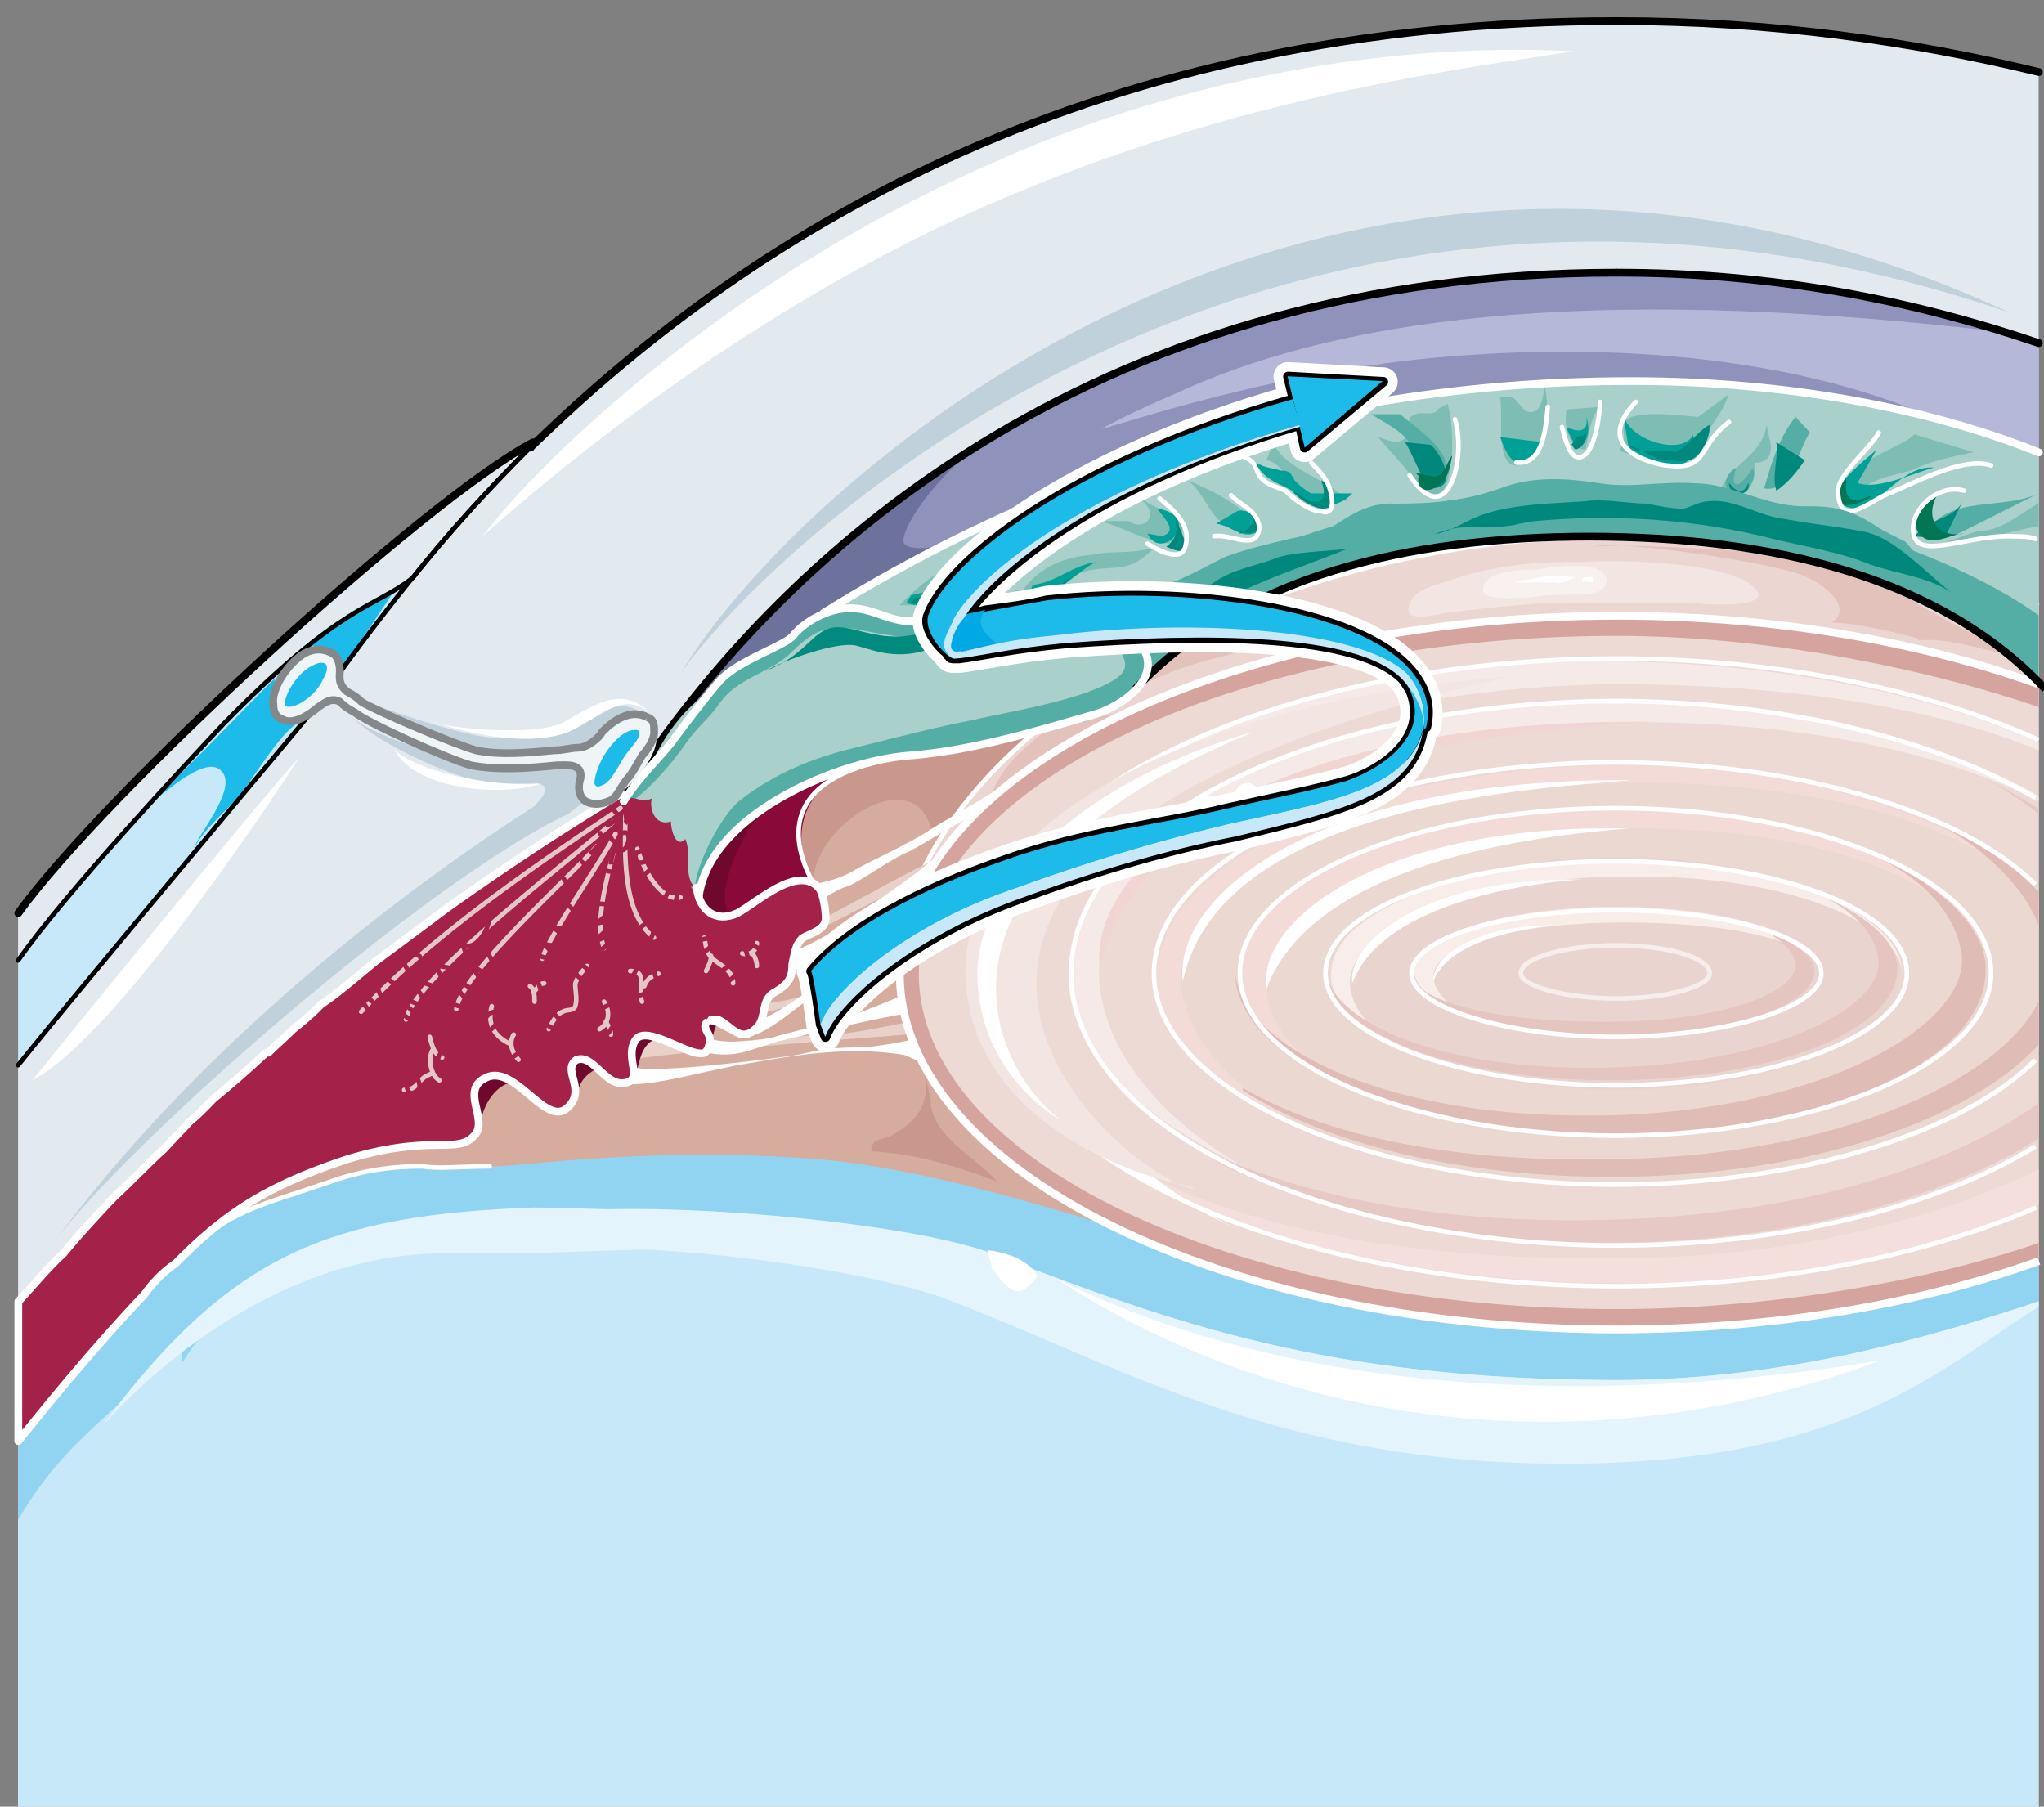 <svg xmlns="http://www.w3.org/2000/svg" version="1.0" viewBox="0 0 357.241 315.742"><rect x="0" y="0" width="357.241" height="315.742" fill="#808080" stroke="none"/><defs><clipPath clipPathUnits="userSpaceOnUse" id="a"><path d="M1.839 2.319h356.824v315.968H1.839z"/></clipPath></defs><path d="M3.158 167.978c8.355-12.033 29.542-34.699 35.778-41.375 20.828-21.307 26.664-20.427 33.3-25.744l.4-.48c-7.036 8.035-12.872 16.03-17.87 23.586-1.678 2.199-39.535 47.091-51.608 62.202z" fill="#c7e8f8" fill-rule="evenodd"/><path d="M3.158 167.858c8.355-11.952 29.582-34.619 35.818-41.295 20.828-21.307 26.664-20.427 33.34-25.744 5.797-7.556 12.912-15.071 20.388-22.626 0 0 .4-.44.4-.92-18.71 9.794-74.955 61.283-89.946 82.15z" fill="#e3eaef" fill-rule="evenodd"/><path d="M282.629 3.638c-131.2 0-197 74.635-230.3 123.925-1.28 2.198-40.816 46.172-49.17 58.604v131.44h353.145V12.553c-22.067-5.356-46.612-8.914-73.675-8.914z" fill="#e3eaef" fill-rule="evenodd"/><path d="M61.763 121.247c3.358 3.158 16.31 9.434 22.146 9.874 5.837.44 15.87-.44 17.95-.88 2.118-.44 6.275-7.196 10.433-5.397-3.318-3.118-7.915-.44-11.273 1.8-3.758 2.238-10.834 2.238-15.031 2.238-4.158 0-22.546-5.837-24.225-7.635z" fill="#c0d1dc" fill-rule="evenodd"/><path d="M282.629 47.611c-2.919 0-5.837.48-9.155.48h-1.279c-2.478 0-4.997.44-7.475.44h-.84c-19.988 1.759-38.297 5.756-54.967 11.513-47.051 16.43-79.551 47.49-99.54 78.552l-9.993 15.11s-1.24.88-2.918 2.2l259.842.44V60.043c-22.067-7.516-46.212-12.433-73.675-12.433z" fill="#b6b8da" fill-rule="evenodd"/><path clip-path="url(#a)" d="M190.964 75.114c-2.078 1.76 22.067-7.955 53.728-11.952 29.942-3.558 67-2.199 94.902 10.593 44.533 20.788-151.548 17.71-151.548 17.71l-10.833-5.757z" fill="#8f92bb" fill-rule="evenodd"/><path d="M244.652 74.715c45.852-3.558 71.237-.88 109.973 12.872-14.99-4.437-31.221 2.678-46.652 2.239-42.894-1.8-77.912 2.198-117.888 19.987-30.422 14.192-55.846 32.86-88.347 40.376l7.516-11.513c19.988-31.101 52.928-62.162 99.58-78.632 1.239-.44 2.478-.88 3.757-1.32.4 0 .4-.44.8-.44 15.43-4.876 31.7-7.994 49.61-9.753h1.239c1.679 0 2.918 0 4.157-.44h6.676c2.479 0 4.997-.48 7.516-.48 24.985 0 47.49 3.998 67.479 10.674-.44 0-.84-.44-1.68-.44-72.915-8.435-115.809-1.759-143.312 11.113-14.591 6.196-22.507 11.513-21.227 14.192.8 2.678 22.466-5.757 60.803-8.435z" fill="#8f92bb" fill-rule="evenodd"/><path d="M158.104 95.102c-1.24-1.319 3.358-9.314 11.273-15.99-26.264 16.87-46.252 38.177-60.003 59.484l-4.597 7.116c.44 1.319.44 2.638.839 3.518 4.197-1.32 7.915-2.2 11.673-3.958 12.512-7.555 31.261-20.428 31.261-20.428l39.536-33.3s-12.073.44-22.466 3.558c-1.24.44-6.277 1.32-7.516 0z" fill="#6d729d" fill-rule="evenodd"/><path d="M282.549 47.651c-88.267 0-144.073 45.692-173.255 90.905" fill="none" stroke="#000" stroke-width="1.359" stroke-linecap="round" stroke-linejoin="round"/><path d="M3.158 317.608h353.146v-90.146c-20.787 7.516-46.212 24.865-73.675 25.305h.4-.84.44c-69.158-.44-125.364-23.106-125.364-57.765 0-24.865 29.582-46.172 72.036-56.406l-1.24-2.239c-6.235 3.558-17.509 5.797-27.503 5.797-9.554 0-17.07 2.199-22.906 2.199-5.396 0-20.387 0-29.542.919-14.99 1.32-27.063 7.995-26.264 15.55 1.68 11.554 14.991 11.074 9.195 19.988-5.437 8.875-10.834-5.356-17.51 0-2.478 2.2-2.918 7.116-12.912 10.634-9.994 3.998-7.915-.88-12.912-2.638-4.997-1.36-2.918 4.877-7.476 11.113-4.157 6.636-7.915 1.759-22.506 6.636-12.912 4.437-17.47 4.917-26.224 13.352l-.84.88c-9.594 10.673-19.148 22.226-27.503 35.098v61.723z" fill="#c7e8f8" fill-rule="evenodd"/><path d="m64.001 196.281 4.997 2.678c.44-1.759.44-3.118-4.997-2.678zm286.906 31.54c1.68 0 3.758 0 5.397-.439v-99.9c-37.857-3.557-76.194-.879-114.09 1.8-33.7 1.759-67.04-8.915-99.1 2.638-1.64.44-4.558 7.116-5.837 7.555-29.982 11.993-45.772 35.499-67.84 59.924l-.439-.44c0 .88-36.658 15.111-35.378 16.43.84.88 39.136-11.553 40.375-11.553 11.233.88 56.646-2.198 68.279-.879 17.909 1.759 21.667 12.872 38.337 18.189 14.99 4.437 32.06.88 47.45.88 41.216.48 81.192 8.434 122.846 5.796z" fill="#d5ac9e" fill-rule="evenodd"/><path d="M142.234 154.506c-.84-9.754 18.309-22.626 20.787-8.435 4.597-3.078 17.07-13.311 16.67-19.548-.84-15.99-33.74-3.997-38.297 3.558l-7.515 16.43z" fill="#ca978d" fill-rule="evenodd"/><path d="M267.638 232.34c-41.655-3.998-87.907-26.665-124.964-29.783-29.143-2.238-51.61 1.32-57.046 1.32-4.997 0-9.154.48-11.673 0-2.478 0-8.715 0-16.23 2.678-12.912 4.437-17.47 4.877-26.224 13.352l-.84.88c-.84.879-1.679 1.758-2.078 2.638h-.4c.4-.44.4-.88.4-1.32-2.08 2.239-3.318 3.998-3.318 3.998-7.916 8.435-14.991 16.91-22.107 25.784v13.752c8.755-15.07 18.349-19.108 28.343-31.101 0 0 .4 3.997.4 3.558 2.918-4.877 4.157-4.877 7.915-8.875 5.437-5.317 7.915-5.796 16.67-8.875l4.997-1.798c4.997-1.32 17.909-2.2 22.066-4.438 17.51-2.238 78.713-.44 92.025 5.797 29.182 11.073 56.245 21.307 107.055 21.307 27.463 0 52.448-6.676 73.675-13.752v-9.354c-7.475 2.678-45.772 18.229-88.666 14.231z" fill="#91d4f2" fill-rule="evenodd"/><path d="M121.366 182.53c-.4 0-2.878-.44-5.396-1.32-1.64-.48-3.318-.48-4.558 0l-1.279 3.558s0 .44.44.44c3.758-.88 20.787-2.239 31.62-3.118 11.234-.88 17.03-1.36 17.03-1.36v-2.238s-10.393 2.238-13.311 2.238c-2.879 0-22.867 1.8-24.546 1.8zm38.417-15.431c-.84.44-10.034 4.397-16.31 6.196-4.597 1.32-8.795 2.199-12.113 2.199-1.279.44-2.118.88-2.118 1.319 0 .44.84.88 1.679.88 3.358-.88 10.034-2.64 12.112-3.079 2.959-1.319 15.47-3.997 15.47-3.997s2.08-4.438 1.28-3.518z" fill="#e8d1c8" fill-rule="evenodd"/><path clip-path="url(#a)" d="M213.35 123.485c28.783-24.425 112.892-37.737 134.56 2.679 25.823 48.33-114.132 30.581-134.56 14.63z" fill="#bb887e" fill-rule="evenodd"/><path d="M333.278 113.331c8.395 1.8 15.91 4.038 23.026 6.237v-2.639c-7.955-.92-15.47-3.158-20.068-5.836l-2.958 2.238z" fill="#c7e8f8" fill-rule="evenodd"/><path d="M356.304 105.776c-20.787-7.556-46.212-12.033-73.715-12.033-69.118 0-125.364 40.456-125.364 75.075 1.679-33.74 57.085-61.283 125.364-61.283h-.4.84-.44c27.503 0 52.928 4.437 73.715 11.993v-13.752z" fill="#ecd6d2" fill-rule="evenodd"/><path d="M183.889 126.683c-4.158 3.558-9.155 7.116-10.834 12.872 7.516-9.314 21.667-10.673 30.781-16.47zm94.142-31.101c6.676-.88 41.216 1.32 49.13 3.518 8.356 2.199 8.755 9.274 8.755 9.274l.4 3.518s-10.793-3.078-16.23-3.078c4.157-2.638-1.639-7.076-5.397-8.395-5.836-2.199-32.06-6.196-36.658-4.837z" fill="#e2c2bb" fill-rule="evenodd"/><path clip-path="url(#a)" d="M356.304 105.776c-20.787-7.556-46.212-12.033-73.715-12.033-69.118 0-125.364 40.456-125.364 75.075 1.679-33.74 57.085-61.283 125.364-61.283h-.4.84-.44c27.503 0 52.928 4.437 73.715 11.993" fill="none" stroke="#fff" stroke-width=".8" stroke-miterlimit="8"/><path d="M282.189 232.3h.84-.841zm.4 0c27.503 0 52.928-4.438 73.715-11.954V119.568c-20.787-7.516-46.212-11.993-73.715-11.993-69.118 0-125.364 27.983-125.364 62.602 0 34.18 56.246 62.122 125.364 62.122zm-.4-124.725h.84-.84z" fill="#eddad4" fill-rule="evenodd"/><path d="M282.988 207.514h-.4.4zm-.4-74.275h.4-.4zm.4 0c-43.733 0-78.752 16.47-78.752 36.938 0 20.467 35.019 36.898 78.752 37.337 33.34 0 62.083-10.194 73.316-23.985v-26.264c-11.233-14.232-39.976-24.026-73.316-24.026z" fill="#ebd9d1" fill-rule="evenodd"/><path d="M332.159 170.097c0 11.553-22.067 20.388-49.61 20.388h.44c-27.544 0-49.65-8.835-49.65-20.388 0-11.073 22.106-20.388 49.65-20.388h-.44c27.543 0 49.61 9.315 49.61 20.388z" fill="#ead4d0" fill-rule="evenodd"/><path d="M265.799 170.097c0 2.199 7.555 4.397 16.75 4.397 9.194 0 16.27-2.198 16.27-4.397 0-2.638-7.076-4.877-16.27-4.877-9.195 0-16.75 2.239-16.75 4.877" fill="none" stroke="#f7eeec" stroke-width=".8" stroke-miterlimit="8"/><path d="M216.709 170.097c0-15.99 29.622-28.863 65.88-28.863h-.44c36.258 0 65.84 12.873 65.84 28.863-.8-12.433-23.746-25.744-63.322-25.305-39.176.44-65.04 15.55-63.361 27.983 1.24 12.393 16.27 17.71 16.27 17.71-9.594-3.958-20.867-11.513-20.867-20.388z" fill="#f3dcd8" fill-rule="evenodd"/><path d="M232.659 170.097c0-10.674 22.466-19.588 49.93-19.588h-.44c27.903 0 50.33 8.914 50.33 19.588-.4-7.995-18.27-17.35-48.251-16.91-29.942 0-49.49 10.674-48.251 19.149.84 8.434 12.472 11.992 12.472 11.992-7.475-2.638-16.23-7.995-15.79-14.231z" fill="#f9edea" fill-rule="evenodd"/><path d="M247.17 169.697c0-6.276 15.87-11.193 35.419-11.193h-.4c19.988 0 35.818 4.917 35.818 11.193-.4-4.477-12.912-8.475-34.139-8.475-21.267 0-34.18 4.917-33.34 9.834.84 4.917 7.915 7.116 7.915 7.116-5.436-1.759-11.273-4.917-11.273-8.475z" fill="#f9edea" fill-rule="evenodd"/><path d="M355.505 155.506c0 .44.4.44.8.88-.4-.44-.8-.44-.8-.88zm-73.316-21.787h.84-.84zm-79.952 37.337c0 11.993 14.592 20.868 25.825 25.745 0 0-19.548-8.435-21.627-24.425-1.68-16.43 29.982-35.1 78.272-35.539 33.74-.44 58.725 7.555 70.798 18.669-12.913-12.872-40.816-21.787-72.876-21.787-44.573.48-80.392 16.91-80.392 37.337z" fill="#f3dcd8" fill-rule="evenodd"/><path d="M282.988 122.206h.84-.84zm.44 0c-53.367.48-96.701 21.787-96.701 48.41 0 15.511 17.51 27.064 31.26 33.7-1.238-.88-23.745-12.392-25.823-32.38-2.08-20.868 35.818-44.813 93.743-45.732 29.582 0 53.767 5.356 70.397 13.791v-.92c-17.91-10.193-43.733-16.39-72.876-16.87z" fill="#f6eae8" fill-rule="evenodd"/><path d="M279.27 115.57c-59.123 0-107.014 23.985-107.014 53.288 0 17.27 17.909 32.38 33.34 39.456 0 0-24.985-15.071-27.504-38.137-2.079-22.626 39.976-49.69 103.697-50.61 30.822 0 56.206 3.998 74.515 11.554v-1.32c-19.548-8.874-47.051-14.231-77.033-14.231zm-.399 0h.84-.84z" fill="#f6eae8" fill-rule="evenodd"/><path d="M347.03 169.657c0 15.99-29.143 28.823-65.8 28.823h.4c-36.219 0-65.8-12.833-65.8-28.823.839 12.433 24.185 25.745 63.32 25.305 39.577-.44 64.961-15.99 63.722-27.983-1.679-12.393-16.23-17.75-16.23-17.75 9.154 3.558 20.787 11.554 20.388 20.428z" fill="#e0bcb6" fill-rule="evenodd"/><path d="M331.599 169.297c0 11.114-22.466 19.509-50.37 19.509h.4c-27.463 0-49.97-8.395-49.97-19.509.44 8.435 17.91 17.75 48.331 17.31 29.982-.44 49.53-10.634 48.291-19.069-1.24-8.434-12.472-11.992-12.472-11.992 7.075 2.678 15.79 7.555 15.79 13.751z" fill="#e4c5c0" fill-rule="evenodd"/><path d="M317.128 169.697c0 6.196-15.79 11.513-35.779 11.513h.4c-19.548 0-35.378-5.317-35.378-11.513.44 4.877 12.912 8.875 34.139 8.875 21.227 0 33.74-5.317 33.3-10.194-.84-4.437-7.915-6.676-7.915-6.676 4.997 1.799 11.233 4.437 11.233 7.995z" fill="#e4c5c0" fill-rule="evenodd"/><path d="M279.67 202.597c-27.063.44-48.73-4.477-62.482-12.472v.44c14.592 9.354 37.937 15.11 64.561 15.11 33.74 0 62.482-9.754 74.555-23.106v-7.555c-6.636 13.792-35.818 27.583-76.633 27.583zm56.246-60.083s15.391 6.676 20.388 19.148v-5.796c-5.397-5.757-13.312-10.234-20.388-13.352z" fill="#e0bcb6" fill-rule="evenodd"/><path d="m212.99 202.118-.439.879c17.51 8.875 41.695 14.191 68.359 14.191 30.421 0 57.485-7.075 75.394-18.189v-6.196c-16.23 11.553-43.334 19.948-77.913 20.428-27.063.44-49.17-3.998-65.4-11.113zm133.32-66.56c.44.48 4.997 2.678 9.994 6.676v-.88c-3.318-2.238-7.076-3.997-9.994-5.796z" fill="#e6c9c5" fill-rule="evenodd"/><path d="M356.304 204.396c-18.309 8.835-43.733 15.51-74.115 15.51-42.095.44-74.595-7.555-91.664-20.867h-.44c18.748 15.55 54.167 25.265 94.582 25.265 27.504 0 52.489-5.317 71.637-13.712v-6.196z" fill="#f4dfdc" fill-rule="evenodd"/><path d="M283.028 232.3h-.839.84zm73.276-15.072c-20.787 7.116-48.29 11.553-73.715 11.553-67.44 0-122.006-26.184-122.006-58.604s54.567-59.044 122.006-59.044c25.424 0 52.928 5.356 73.715 12.432v-3.997c-20.787-7.516-46.212-11.993-73.715-11.993-69.118 0-125.364 27.983-125.364 62.602 0 34.18 56.246 62.122 125.364 62.122 27.503 0 52.928-4.437 73.715-11.953M282.19 107.575h.839-.84z" fill="#d6a49e" fill-rule="evenodd"/><path d="M275.033 98.22c-8.315 0-15.39.88-22.466 3.518-1.68.44-4.997 1.32-5.837 3.118-2.518 4.398 3.758 2.639 6.237 2.2 7.915-.88 14.59-1.76 21.667-1.76h20.387c2.918.44 17.47 1.32 10.394-3.558-5.797-3.518-22.466-3.997-29.142-3.518z" fill="#f3e5e1" fill-rule="evenodd"/><path d="M268.797 99.54c-2.079 0-9.634 0-9.634 3.518 0 2.198 7.116 1.319 8.395 1.319 2.478-.44 4.997-.44 7.076-.44 1.679 0 3.358 0 4.597-.44 1.679-.88 2.079-2.198.84-3.518-2.08-1.759-7.116-.88-9.195-.88z" fill="#f9f1ef" fill-rule="evenodd"/><path d="M264.68 101.778h6.676c2.078.44 2.478-.48 4.117-.92-2.039 0-4.117-.479-6.196 0zm12.072-.919s0 .44-.4.44c.8.44 1.2.44 2 .44v-.88zm-55.406 71.956c-1.68-12.432 20.827-28.942 63.321-28.023-10.833.88-54.566 4.438-63.321 28.023z" fill="#fff" fill-rule="evenodd"/><path d="M206.715 171.536c-1.68-15.59 24.585-35.658 78.272-35.179-13.711 1.32-71.596 3.558-78.272 35.179z" fill="#fff" fill-rule="evenodd"/><path d="M192.204 169.217c-2.12-19.068 30.381-43.973 96.62-43.053-17.468 1.319-88.306 4.437-96.62 43.053z" fill="#f0d5d2" fill-rule="evenodd"/><path d="M236.337 171.856c-.84-7.516 13.352-18.629 40.016-18.15-7.076.44-34.58 3.519-40.016 18.15zm14.151-.32c-.44-3.998 7.076-9.834 20.828-9.834-3.718.48-17.91 2.239-20.828 9.834zM197.6 135.078c-17.51 8.875-56.685 43.934 17.91 79.392-26.225-13.712-61.243-46.572-17.91-79.392z" fill="#fff" fill-rule="evenodd"/><path clip-path="url(#a)" d="M356.304 129.322c-19.548-8.875-45.772-14.232-74.115-14.232h.84c-61.203 0-110.773 24.425-110.773 55.087 0 30.182 49.57 54.607 110.772 54.607h-.839c28.343 0 54.127-5.317 73.715-13.752" fill="none" stroke="#fff" stroke-width=".8" stroke-miterlimit="8"/><path clip-path="url(#a)" d="M355.744 139.435c-17.469-10.233-44.093-16.91-73.635-16.91h.84c-52.848 0-95.742 20.908-95.742 47.572 0 26.264 42.894 47.571 95.742 47.571h-.84c29.542 0 56.166-6.636 73.635-17.31" fill="none" stroke="#fff" stroke-width=".8" stroke-miterlimit="8"/><path clip-path="url(#a)" d="M355.744 154.586c-12.472-12.432-40.775-21.347-73.675-21.347h.84c-44.973 0-81.231 16.47-81.231 36.898 0 20.028 36.258 36.898 81.23 36.898h-.839c32.9 0 61.203-9.315 73.675-21.747" fill="none" stroke="#fff" stroke-width=".8" stroke-miterlimit="8"/><path d="M216.709 170.097c0 15.55 29.622 28.383 65.88 28.383h-.44c36.258 0 65.84-12.833 65.84-28.383 0-15.99-29.582-28.863-65.84-28.863h.44c-36.258 0-65.88 12.873-65.88 28.863" fill="none" stroke="#fff" stroke-width=".8" stroke-miterlimit="8"/><path d="M231.66 170.097c0 10.713 22.906 19.588 50.809 19.588h-.4c28.303 0 51.209-8.875 51.209-19.588 0-11.113-22.906-19.588-51.209-19.588h.4c-27.903 0-50.81 8.475-50.81 19.588" fill="none" stroke="#fff" stroke-width=".8" stroke-miterlimit="8"/><path d="M246.69 170.137c0 5.796 16.27 11.073 35.819 11.073h-.4c19.988 0 36.218-5.277 36.218-11.073 0-6.196-16.23-11.073-36.218-11.073h.4c-19.548 0-35.819 4.877-35.819 11.073" fill="none" stroke="#fff" stroke-width=".8" stroke-miterlimit="8"/><path d="M207.194 143.473c0-2.399 1.88-4.397 4.158-4.397 2.319 0 4.157 1.999 4.157 4.397 0 2.439-1.838 4.397-4.157 4.397-2.279 0-4.158-1.958-4.158-4.397zm8.636-4.437c0-1.2.959-2.199 2.118-2.199 1.2 0 2.119 1 2.119 2.199 0 1.239-.92 2.198-2.12 2.198-1.158 0-2.118-.959-2.118-2.198zm-13.273 9.594c0-1.32 1.04-2.439 2.319-2.439 1.319 0 2.318 1.12 2.318 2.439 0 1.36-.999 2.438-2.318 2.438-1.28 0-2.319-1.079-2.319-2.438z" fill="#fff" fill-rule="evenodd"/><path clip-path="url(#a)" d="M282.229 232.34h.84-.841zm74.115-112.732c-20.787-7.516-46.212-11.993-73.715-11.993-69.118 0-125.364 27.983-125.364 62.602 0 34.18 56.246 62.122 125.364 62.122 27.503 0 52.928-4.437 73.715-11.953m-74.115-112.771h.84-.84z" fill="none" stroke="#fff" stroke-width="1.359" stroke-miterlimit="8"/><path d="M264.2 118.208c-55.367 3.998-97.86 26.224-95.382 53.768 2.078 27.063 35.818 34.619 35.818 34.619 7.076 1.319 3.758 2.198-1.639-1.32-18.349-10.673-59.604-59.523 61.203-87.067z" fill="#f3e5e2" fill-rule="evenodd"/><path d="M219.187 127.882c-25.824 7.116-49.97 24.905-48.29 44.454 1.239 16.43 14.59 23.505 14.59 23.505-12.512-9.314-27.942-42.614 33.7-67.959z" fill="#fff" fill-rule="evenodd"/><path d="M189.285 126.124c2.479-.88 4.558-3.079 8.315-4.438l.84-1.319c18.309-19.548 47.051-26.664 79.552-26.664h-.4.4c31.66 0 60.003 6.676 78.312 25.345V79.032c-18.709-7.555-43.733-12.472-71.237-12.472-79.951 0-134.958 34.699-161.182 54.247-8.355 6.236-9.594 12.912-12.952 17.789v2.678c.44 7.076 2.518 6.197 7.915 3.998 5.437-2.239 6.276-8.475 12.952-9.794 6.636-1.32 4.557 1.759 9.994.44 5.397-1.32 5.397-6.676 11.633-7.556 6.276-.88 9.194 4.877 14.591 3.118 4.997-1.799 6.236-5.356 11.273-7.115 5.397-1.76 5.397 3.118 9.994 1.759z" fill="#a9d0ca" fill-rule="evenodd"/><path d="M143.913 107.135C173.935 88.426 221.826 66.6 285.147 66.6c27.464 0 52.488 4.917 71.197 12.472" fill="none" stroke="#fff" stroke-width="1.359" stroke-linecap="round" stroke-linejoin="round" stroke-miterlimit="10"/><path d="M253.007 70.557c.8 3.158.8 5.357.8 8.475-.4 2.239-.4 5.797-2.08 7.156-2.078 2.198-3.757-.44-4.597-2.239-1.679-2.678-4.157-4.917-6.276-7.595 2.518.92 4.597 1.799 5.437-1.32 0-1.319-.4-2.238 1.279-2.678.84-.44 3.318.44 3.758-.88zm9.114-1.199c.84 2.638-1.28 13.192 3.718 11.873 1.679-.44 3.358-3.518 4.197-4.837.8-2.639.4-6.157 0-8.795-.44 1.32-.44 3.958-2.078 4.397-2.12.44-2.519-2.638-4.198-2.638z" fill="#7ebdb3" fill-rule="evenodd"/><path d="M178.412 33.38C146.79 46.252 113.89 67.56 84.309 93.743c10.434-13.751 43.334-45.292 89.106-65.24 29.582-13.352 66.2-21.347 101.578-19.548-16.63 2.678-54.926 7.115-96.581 24.425z" fill="#fff" fill-rule="evenodd"/><path d="M356.344 59.964c-22.067-7.476-46.252-12.313-73.795-12.313 0 0 0 0 0 0" fill="none" stroke="#000" stroke-width="1.359" stroke-linecap="round" stroke-linejoin="round" stroke-miterlimit="10"/><path d="M206.395 83.59c3.318.479 4.557 6.196 7.475 7.955 2.08 1.319 4.158-.88 6.197.44-3.278-3.958-9.515-7.036-13.672-8.396zm14.951-3.199c3.758.88 4.197 5.797 7.076 7.556 2.918 1.319 4.197-.44 7.075-.44-2.878-3.558-11.633-5.757-12.872-10.234zm87.427-6.156c-.84 5.317-5.837 6.636-7.955 11.033 3.797 2.639 6.276 0 5.876-4.397 2.519 0 3.318-1.759 2.519-4.397zm-6.596-5.357c-1.24 3.118-1.24 2.679-2.878 5.357-1.28 1.759-2.519 3.118-4.198 4.877-2.079 1.759-9.994.88-12.073-.44 2.08-2.678-.839-4.437 2.08-5.796 2.917-.88 7.515-.44 11.672 0zm-28.423 2.679c-.44 3.078.44 6.995 3.358 6.995.44-2.158.84-5.676 2.519-7.435zm60.843 4.357c-1.639 2.239-18.269 7.116-10.793 11.993 2.079-4.438 6.236-4.438 10.393-5.757 3.718-1.759 6.636-2.238 10.754-3.118zm21.707 11.993v4.077c-5.836.88-10.873 3.118-17.19 3.118l6.317-2.238c4.197 0 7.115-2.679 10.873-4.957z" fill="#7ebdb3" fill-rule="evenodd"/><path d="M328.001 78.552c-1.279 1.36-12.552 9.435-3.758 10.314 4.158 0 7.916-7.595 13.752-7.156-3.318.88-9.994 4.038-13.352 2.679zm-43.374-.319c3.358 2.198 12.513 6.636 11.274-2.24-1.68 3.559-10.434 1.36-12.113-3.117zm-14.99-.96c-2.879 4.837-5.357 5.277-7.436-.88zm-33.26 8.955c-2.519 2.638-6.756 3.038-8.875 0zm-23.826 5.277c2.958.44 4.597 3.038 7.516 1.319 0-2.639-2.08-3.958-3.758-3.518z" fill="#00a096" fill-rule="evenodd"/><path d="M313.81 72.876c-2.918 3.598-4.198 8.035-5.477 12.472 4.637.88 5.917-6.676 7.995-9.794zm42.494 13.352c-6.636 3.118-15.39 0-19.988 7.115 2.119.88 4.198.88 6.676-.44zM244.692 72.396c2.078 1.799 7.515 5.357 7.915 8.475.4 2.239-.4 6.236-3.758 3.598-1.24-1.36-.84-5.797-2.518-7.156-1.64-2.239-4.558-3.558-6.676-4.917z" fill="#54aea5" fill-rule="evenodd"/><path d="M250.048 77.753c1.68 1.32 4.957 7.515.44 7.515-1.679 0-3.718-6.636-4.997-7.995zm60.404-.48c.44 2.679-.84 5.837 0 8.475 2.079-1.32 3.758-3.558 4.997-5.317zm32.82 9.834c-1.639 4.038-6.156 3.118-8.635 6.676 1.68 0 3.718.44 5.357 0z" fill="#00887d" fill-rule="evenodd"/><path d="M217.508 79.912c2.519.919 1.68 2.718 3.358 4.037.84.88 2.958 1.36 3.798 1.799 1.24 1.32 4.597 3.998 6.676 3.558m22.946-16.03c2.079 6.676-1.24 19.987-7.915 9.794m39.536-12.833c-5.877 6.157-1.68 9.675 4.597 10.994 8.355 1.319 5.836-3.078 11.673-7.476m-31.661-2.638c-.4 3.997-.84 10.154-5.517 9.714" fill="none" stroke="#fff" stroke-width=".8" stroke-linecap="round" stroke-linejoin="round" stroke-miterlimit="10"/><path d="M91.784 219.027h-14.59c-37.058.44-62.043 34.14-58.685 29.263 22.066-29.263 39.136-35.899 74.515-37.258 4.997 0 17.509.48 21.227.48 16.23 0 25.424 1.319 33.3 5.756z" fill="#e4f4fc" fill-rule="evenodd"/><path d="M123.445 178.572c-1.24.88.4 1.759.4 3.997.44-2.238.84-3.557 1.28-3.997-.84-.44-1.68-.44-1.68 0zm7.076-5.757c-1.68 0-3.318-.48-3.318.44-.44 1.32 2.079 1.32 3.718 2.638-.4-.88-.8-2.198-.4-3.078zm-19.588 8.875c-1.64 2.638 0 5.317-.4 6.636.84-2.199.84-5.757 3.758-7.076-1.24-.44-2.918-.44-3.358.44zm-10.394 3.558c-2.079 1.319 0 3.518 0 5.756.4-2.238 1.68-3.558 3.318-4.437l.84.44c-1.24-1.32-2.479-2.679-4.158-1.76zm-15.83 3.078c-3.758 1.799-.4 5.796-1.24 8.874.4-4.877 3.318-7.955 5.837-8.434-1.68-.88-2.918-1.32-4.597-.44z" fill="#70082d" fill-rule="evenodd"/><path d="m121.406 160.343.4.92v.439c2.079 5.317 4.158 5.757 6.676 6.196l1.64.44c.839 0 1.278.44 1.278.44s0 .48-.44 1.359c-.4.44-.839.44-2.078.44-.84 0-3.318-.44-3.758 2.198 0 .48-.4.48-.4.92 0 1.759 2.08 2.638 3.318 3.078 1.28.92 1.68.92 1.68 1.359-.84 0-1.68-.44-2.08-.88-2.078-.919-4.157-2.238-5.836-.48-.84.92-.84 1.8-.84 2.24 0 1.319.44 2.198.44 2.678-.84-.48-1.679-.92-2.918-.92-3.358-1.758-7.076-3.517-9.154-.44-1.28 1.36-1.28 2.68-1.28 3.998 0 .88 0 1.8.44 2.239-.84 0-1.679-.44-2.078-1.36-1.68-1.318-3.758-3.517-6.676-1.758-2.919 1.319-2.08 4.437-1.64 5.756.4 1.36.4 1.8-.44 2.679-.399.44-2.917-1.76-4.157-2.679-2.478-2.198-5.836-4.877-9.554-3.078-4.197 2.199-3.358 5.757-2.918 7.995.4 1.76.8 2.639.4 3.078-.84.44-1.68.44-4.558.44-3.358 0-8.355 0-16.67 2.679-13.751 4.437-20.387 8.874-29.981 18.189-2.919 2.238-21.227 25.784-27.064 33.3 7.076-8.875 14.191-17.31 22.067-25.745 0 0 2.078-3.078 5.436-5.317 9.155-9.314 16.63-13.751 29.942-18.189 14.591-4.437 19.149-.92 22.067-3.997 2.918-2.679-2.479-7.995 2.079-10.234 4.997-2.639 10.433 8.435 14.151 5.317 3.758-3.078-.8-6.636 1.679-8.435 2.918-1.32 4.997 4.477 8.315 3.997 3.758-.44 0-4.437 2.079-7.515 2.078-3.118 11.273 4.437 12.512 1.759 1.64-2.679-1.24-3.558 0-4.877 1.24-1.8 7.076 4.877 8.315.44 1.24-3.998-4.997-3.998-4.597-5.757.44-1.36 3.358.44 5.437-1.799 1.639-2.199.84-4.437-2.08-5.317-2.917-.88-6.675 0-8.754-5.316z" fill="#dbafb4" fill-rule="evenodd"/><path d="M61.443 125.244c4.197 4.038 21.227 8.475 24.585 8.915 3.318.44 11.233-.44 13.312 0 2.079 0 1.679 1.759 1.679 3.118 0 1.759 1.239 2.638 1.239 2.638s1.639-.88 0 0c-1.679.44-3.318-.88-3.758-2.198-.4-1.36-7.475-.44-12.472-.88-4.997 0-19.988-6.676-24.585-11.593z" fill="#c0d1dc" fill-rule="evenodd"/><path d="M26.824 139.915c2.078-1.319 9.594-8.475 12.072-4.917 2.479 3.118-4.557 11.153-4.997 13.352 1.68-3.558 5.837-6.676 8.315-9.754 2.08-2.678 6.676-10.274 9.555-12.033-.4 0-3.318-1.359-3.718-1.359-1.68-1.759 0-4.877 0-6.676-4.597 4.477-14.152 14.711-18.709 18.709zm27.503-27.063c3.758 0 4.997 3.557 4.997 4.437 0 .44 9.154-13.392 9.154-13.392l-4.557 1.799z" fill="#1dbbe9" fill-rule="evenodd"/><path clip-path="url(#a)" d="M351.267 54.647c-125.724-43.094-214.43 37.777-232.34 63.082C139.756 83.069 233.46-.04 351.268 54.647z" fill="#c0d1dc" fill-rule="evenodd"/><path d="M75.914 126.243c9.594 3.079 18.749 3.958 24.185 1.32 5.397-2.679 8.755-6.636 13.312-3.118-4.997-4.877-9.994-.88-14.99 1.798-4.998 2.639-20.828.88-22.507 0zm-6.956 4.837c5.037 4.478 19.588 6.677 25.825 5.797-5.797 2.199-21.627 1.759-25.825-5.796zm-16.63 1.28c-7.475 8.035-46.691 56.446-46.691 56.446 14.59-7.556 42.974-50.65 46.691-56.446z" fill="#fff" fill-rule="evenodd"/><path d="M8.995 217.668c13.351-18.189 65.84-63.961 90.425-75.474l2.878-2.239-3.718-2.238s-53.727 31.1-89.585 79.951z" fill="#c0d1dc" fill-rule="evenodd"/><path d="M93.423 136.797c3.398.44 1.28 2.718 0 4.038.88 0 9.675-3.598 5.077-4.957z" fill="#c0d1dc" fill-rule="evenodd"/><path d="M247.93 83.15c-.44 2.638 1.679 3.078 3.358 1.759 1.679-.88 2.118-3.079 2.518-5.317-.84.92-1.24 3.118-2.518 3.558-.84.44-2.519-.44-3.798-.44zm74.595.44c-.84 1.319-2.519 2.638-.84 4.397 1.28.88 4.637-.44 5.437-1.32-.8 0-2.479 1.32-3.758.44-1.24-.88-.4-2.638-.84-3.997zm15.39 3.517c-2.478 1.32-4.157 3.958-2.478 6.156 2.078 2.639 5.356 0 7.835 0-4.957.88-6.996-3.078-4.517-7.035z" fill="#007655" fill-rule="evenodd"/><path d="M343.272 85.748c-4.997-1.36-9.994 3.998-8.715 7.995 1.24 3.998 9.954-.44 17.47 0 1.239 0 2.478 0 3.717.44m-27.383-18.589c-1.28 2.679-7.555 7.516-7.116 10.594.4 5.716 4.598 2.198 7.955.44 4.598-1.76 13.792-7.036 18.79-5.277" fill="none" stroke="#fff" stroke-width=".8" stroke-linecap="round" stroke-linejoin="round" stroke-miterlimit="10"/><path d="M219.667 81.35c1.679 2.64 3.758 3.079 6.236 4.438.84.88 1.64 1.759 2.878 2.199 1.68.88 3.758.44 4.558-.88-2.04.88-5.357-1.319-7.036-3.118-.8-1.32-.8-1.759-2.479-1.759-1.239-.44-2.878-.44-4.157-1.359z" fill="#00a096" fill-rule="evenodd"/><path d="M225.823 85.708c.88 1.36 4.238 3.558 5.917 3.118 2.958-.44.879-3.997-.84-4.917.84 2.239.84 4.477-2.119 3.598z" fill="#00887d" fill-rule="evenodd"/><path d="M229.181 80.871c1.72 1.799 2.998 3.118 3.438 5.357.4 1.359.4 3.997-1.719 3.118" fill="none" stroke="#fff" stroke-width=".8" stroke-linecap="round" stroke-linejoin="round" stroke-miterlimit="10"/><path d="M216.709 92.864c.84 0 2.118.88 2.958-.48.4-1.36-.44-1.36-.84-1.839.4 1.4-1.279 2.319-2.118 2.758zm73.795-12.912c2.079.44 3.718 1.319 5.756 0 1.24-.88 2.879-3.958 2.479-5.717-2.878 1.759-4.118 4.837-7.795 5.277z" fill="#00887d" fill-rule="evenodd"/><path d="M284.667 77.753c1.68 2.199 5.837.44 8.315 1.32 0 2.198-3.318 1.318-4.557.439z" fill="#00887d" fill-rule="evenodd"/><path d="M303.416 81.75c-1.639.88-2.918 3.518-.4 4.398 2.479.4 4.118-2.639 3.318-4.398-.44.88-3.318 4.798-3.318 1.76z" fill="#54aea5" fill-rule="evenodd"/><path d="M302.177 84.389c0 2.718 4.157 2.278 3.358 0-.44 1.359-1.28 1.839-2.519.92z" fill="#00887d" fill-rule="evenodd"/><path d="M160.942 115.49c3.358.44-.839 2.638 0 4.437.84 1.76 3.798 3.518 5.437 3.518 1.68.44 3.358.44 4.637-.88 1.24-1.758.4-2.638.8-4.876 1.28-3.078 6.276-4.877 5.876-7.956-2.918-.48-5.436 2.2-8.355 2.2zm21.628 0c2.078.44 4.157 2.239 4.996 3.998.84 1.359.84 4.037 2.08 4.037 2.877 1.32 2.478-3.558 2.877-4.917.44-2.239 2.919-3.558 3.318-5.796-2.478-.92-6.196.88-8.674 1.799zm-28.663-3.518c-2.519.88-8.395 3.518-9.674 6.156-.4 2.2-.84 1.32 1.279 2.639 1.24.88 5.037 1.759 6.716 1.319 3.757-.88 2.078-4.397 3.757-7.475 1.68-2.639 5.877-2.639 6.277-5.757z" fill="#7ebdb3" fill-rule="evenodd"/><path d="M162.262 115.97c1.679 2.198 0 3.997 1.239 5.756 1.24 1.8 4.957 3.118 6.196.48-4.517-4.477-.8-4.917-.4-9.834-2.078.48-3.717 1.799-5.796 1.799zm21.986-1.36c3.758.88 4.997 4.398 5.837 7.916 1.239-4.398-2.479-7.036 2.478-9.674-1.239 0-2.878.44-4.157 0zm-35.818.44c-1.639.48-4.557 2.239-3.718 4.478.84 1.319 5.797 0 7.436 1.319-2.039-3.998-2.039-4.877 1.239-8.475z" fill="#54aea5" fill-rule="evenodd"/><path d="M186.727 116.85c.44.479 2.558 7.515 3.798 5.756.839-1.32-2.08-3.078-.4-5.757zm-23.227.399c-.439 3.078 1.2 5.277 4.038 4.837-1.199-.88-2.438-1.759-2.838-3.518zm-14.27-1.679c-1.24.88-5.837 3.958-1.64 4.797 0-.4 0-1.28-.44-1.719z" fill="#00887d" fill-rule="evenodd"/><path d="M85.588 203.836c-4.997 0-9.154.48-11.633 0-2.518 0-8.755 0-16.23 2.679-12.912 4.437-17.51 4.877-26.264 13.312" fill="none" stroke="#fff" stroke-width=".8" stroke-linecap="round" stroke-linejoin="round" stroke-miterlimit="10"/><path d="M110.213 141.314c.84 2.199 3.318.44 4.557-.48-1.239 3.998 2.08 3.998 4.598 2.679-.84.88-1.24 3.958 0 4.877.84.44 3.757-2.239 4.157-3.118-.4.88-.4 1.759 0 2.638 0 .92.84 0 .84.92.4.88-1.24 3.957-1.24 4.837-.44 1.759-1.239 3.558-1.239 5.317-.44 1.319 0 2.638-.44 3.518h-3.318c-2.918 0-2.918-.88-4.157-3.518-1.28-1.76-2.918-2.639-3.758-4.438-1.279-2.638.4-6.156.4-8.834z" fill="#a42149" fill-rule="evenodd"/><path d="M142.993 155.985c-4.957-7.555-4.957-19.588 10.394-23.146-1.639 0-3.318 0-4.557.48-4.997.88-21.627 7.995-24.945 17.31-3.758 8.914-2.479 11.113-.4 12.912 2.079 1.759 7.036 2.638 7.036 2.638z" fill="#890938" fill-rule="evenodd"/><path d="M123.885 150.589c-3.758 8.914-2.479 11.153-.4 12.952 1.64 1.32 4.997 2.199 6.636 2.638h1.68l-.84-2.638s-3.318-1.36-4.158-5.357c-.84-3.558 2.519-12.912 7.476-16.95-4.558 1.8-8.715 4.917-10.394 9.355z" fill="#70082d" fill-rule="evenodd"/><path d="M97.58 218.548c17.51-1.76 56.687 3.557 69.998 9.314 29.583 11.553 56.686 27.943 105.856 27.943 49.13 0 65.4-16.39 82.87-27.463v-.92c-21.227 7.116-46.212 13.752-73.715 13.752-50.85 0-77.913-10.194-107.095-21.267-13.312-6.237-60.404-10.234-77.913-7.995z" fill="#e4f4fc" fill-rule="evenodd"/><path d="M184.728 223.505c21.267 14.23 75.394 39.496 144.073 14.23-27.064 4.438-91.185 11.954-144.073-14.23zm-12.153-5.037c3.798.48 7.156 1.838 8.795 4.517-3.318 4.517-4.997 2.718-7.955-1.32z" fill="#fff" fill-rule="evenodd"/><path d="M130.56 166.14c-2.917-.92-6.675 0-8.754-5.357-.4-1.76-.4-3.998 0-6.636-1.24-2.679-2.079-6.237-2.478-9.355l-.44.44c-5.397 2.239-7.476 3.118-7.915-3.998l-.4-3.997a420.859 420.859 0 0 0-32.46 21.347c-4.158 3.078-8.315 6.196-12.513 9.314-3.318 2.679-6.236 5.317-9.554 7.556-1.679 1.759-3.318 3.118-4.997 4.437-1.24 1.32-2.918 2.678-4.157 3.998h-.44c-2.878 2.678-5.797 5.316-9.155 7.995-1.239 1.319-2.478 2.638-4.157 3.997-1.64 1.76-2.918 3.118-4.557 4.877-2.919 2.679-5.837 5.757-8.755 8.435-.4.44-.4.44-.84.88-2.478 2.678-5.396 5.796-7.915 8.874-2.918 2.679-5.396 5.797-7.915 8.435v24.425c7.076-8.874 14.191-17.31 22.067-25.744 0 0 2.078-3.118 5.436-5.317 9.155-9.314 16.63-13.751 29.942-18.229 14.591-4.437 19.149-.88 22.067-3.997 2.918-2.639-2.479-7.995 2.079-10.194 4.997-2.679 10.433 8.435 14.151 5.317 3.758-3.118-.8-6.636 1.679-8.435 2.918-1.32 4.997 4.437 8.315 3.997 3.758-.44 0-4.437 2.079-7.555 2.078-3.078 11.273 4.437 12.512 1.799 1.64-2.679-1.24-3.558 0-4.877 1.24-1.8 7.076 4.877 8.315.44 1.24-3.998-4.997-3.998-4.597-5.797.44-1.32 3.358.44 5.437-1.759 1.639-2.239.84-4.437-2.08-5.317z" fill="#a42149" fill-rule="evenodd"/><path d="M277.592 85.748c-39.976 0-67.44 13.352-81.59 24.905l-7.116 15.55h.44c2.478-.879 4.556-3.078 8.314-4.437l.84-1.319c18.309-19.548 47.051-26.664 79.552-26.664h-.44.44c31.66 0 59.963 6.636 78.272 25.345v-11.593c-12.872-9.315-42.894-21.787-78.712-21.787z" fill="#54aea5" fill-rule="evenodd"/><path d="M193.043 104.337c.84 1.799 2.518 3.997 4.197 4.877 3.718 1.319 5.397-1.76 8.315-3.558 8.715-6.196 19.549-10.634 29.942-11.953-2.478-1.799-7.475 0-9.954.44-3.757.88-7.515 1.759-11.273 3.118-4.557 2.199-8.715 4.877-13.712 5.757-2.518.44-5.396 1.319-7.515 1.319z" fill="#54aea5" fill-rule="evenodd"/><path d="M224.704 95.982c7.115-1.32 11.273-8.435 19.188-7.955 6.636 0 12.073-.48 18.31-2.679 5.836-2.238 11.672-1.759 17.469-.88 5.436.88 10.833-.439 16.67 0 6.236 0 12.072 3.998 18.748 3.998 5.837 0 7.915.44 12.912 3.518 1.24.92 3.318 1.8 4.997 2.679 1.64 1.759 2.918 3.997 5.397 4.877 2.079.88 4.597.88 6.236 1.759 1.68.48 2.918 1.799 4.158 1.799l-3.318 2.638-25.825-11.513-34.979-4.437z" fill="#54aea5" fill-rule="evenodd"/><path d="M196.401 106.655c.84.88 1.679 1.32 2.518 2.679.4 0 2.479 3.997 2.479 3.997 2.079.88 3.758-2.238 4.997-3.558 7.076-6.276 20.388-10.273 29.102-13.871-3.318.48-9.954.48-12.872 1.799-3.758 1.359-7.076 1.799-10.394 4.037-2.518 1.76-4.597 3.118-7.475 3.998-2.519.44-4.597.44-6.676 1.36zm71.557-15.55c13.751-1.32 28.342-.44 42.094 3.118 5.437 1.32 11.273 2.199 16.71 4.397 4.997 1.8 11.233 2.239 15.39 5.757-4.996-3.518-10.833-10.594-16.67-11.513-4.557-.88-9.154-1.32-13.75-2.199-4.158-.44-8.756-3.558-12.913-3.078-1.68 0-2.918.88-4.597 1.32-2.08 0-4.158-.44-6.237-.88-3.358 0-7.515-.92-10.833-.44-5.836.44-12.113.44-17.55 2.199-2.918.88-5.836 3.078-8.754 3.557 4.597-2.238 10.034-.48 14.591-1.798z" fill="#00887d" fill-rule="evenodd"/><path d="M198.4 108.374c2.118.92 2.118 3.118 2.958 4.877 1.679-1.319 2.958-3.518 5.037-4.877-1.24.92-3.758 2.239-5.037.48z" fill="#007655" fill-rule="evenodd"/><path d="M157.225 105.776c5.037-5.397 12.552-9.874 19.188-11.233-1.639 3.158-5.836 4.517-8.315 6.756-2.518 2.238-4.997 4.917-8.355 4.477zm19.508-2.718c4.197 1.319 6.676 0 10.434-2.2 3.318-1.758 5.396-1.318 8.714-1.758 3.318-.44 4.997-2.638 7.476-4.877-2.479 3.118-8.715 1.799-12.033 2.678-4.997.44-9.154 1.76-12.512 6.157z" fill="#7ebdb3" fill-rule="evenodd"/><path d="M191.364 91.065c2.958-.44 13.392 6.676 15.07 2.678 1.64-3.558-5.036-4.877-6.275-6.236-.84-.88-1.24-1.759-1.68-2.239 0 1.8 2.919 3.118 2.52 4.917-.44 1.8-2.52 1.8-3.759.88z" fill="#7ebdb3" fill-rule="evenodd"/><path d="M180.09 103.137c2.92 3.079 8.716-3.997 11.594-4.917-4.118.48-7.036 3.558-11.153 3.998zm-21.666 2.199c4.197 1.76 7.915-2.678 9.994-6.236-1.64 1.36-3.318 3.118-4.997 3.558-1.24.92-2.479.92-4.158 1.359zm42.134-12.073c2.519 5.277 9.994-3.078 1.68-4.397 1.239 1.76 3.757 3.958.839 4.837z" fill="#00a096" fill-rule="evenodd"/><path d="M205.515 90.545c.84 2.718 4.158 7.675-1.679 4.997 1.28-.92 2.12-2.279 1.68-4.077zm-24.145 12.513c2.119 2.678 5.037-.88 5.837-2.679-.8 1.8-2.919 2.239-4.997 2.679zm-22.146 2.198c2.118 1.28 6.316-.88 6.316-3.038-1.68 1.759-3.358 2.598-5.437 2.159z" fill="#00887d" fill-rule="evenodd"/><path d="M215.15 86.548c1.639 1.798 4.917 2.718 4.917 5.836-.4 3.998-4.917.88-7.836 1.32m-11.673 1.318c2.12 1.32 6.277 3.518 6.716 0 .8-3.517-2.518-6.156-4.597-7.915m70.318-12.472c.44 1.759 1.279 5.277 2.918 5.277 2.918 0 3.718-7.916 3.718-9.675" fill="none" stroke="#fff" stroke-width=".8" stroke-linecap="round" stroke-linejoin="round" stroke-miterlimit="10"/><path d="M273.794 74.675c.44 1.359 1.28 2.678 1.719 3.558 2.119-.44 2.519-3.558 1.679-5.357.44 1.799-.4 2.678-2.119 2.238z" fill="#00a096" fill-rule="evenodd"/><path d="M274.674 77.713c.4.44.4.84.8.84 1.198-.4 1.998-1.68 1.598-2.959-.4.88-.8.44-1.599.88z" fill="#00887d" fill-rule="evenodd"/><path d="M140.595 162.222c5.436-2.679 20.427-11.154 22.946-12.033 2.878-1.36-4.198 3.998-4.198 3.998l-18.308 9.354z" fill="#e8d1c8" fill-rule="evenodd"/><path d="M161.822 188.326c.44 4.877-1.64 7.555-5.397 9.754-1.639 1.32-4.157.44-4.157 3.118 7.915.44 14.95 2.638 21.986 5.277-3.318-3.958-11.593-7.955-11.593-14.152z" fill="#ca978d" fill-rule="evenodd"/><path d="M218.068 104.856c-2.079 2.679-2.918 5.797-2.479 9.355-5.476 1.319-10.074 2.678-14.71 4.877 1.678-4.877 7.994-6.636 11.752-9.754zm117.329 7.036c5.396-.44 11.233 1.76 16.19 2.639-6.196-3.518-12.872-6.636-19.108-10.634z" fill="#e2c2bb" fill-rule="evenodd"/><path d="M122.286 155.546c2.918-13.752 24.585-22.627 36.658-23.506 10.833-.92 21.227-3.998 32.06-7.116 4.997-1.359 15.39-7.995 5.397-15.11-2.079-1.32-5.797-6.237-7.915-5.757-3.318.88-6.236 2.638-9.554 2.638-3.358 0-5.837-2.638-10.434-1.319-4.557 1.76-5.397 3.118-10.394 3.118-3.758-.44-5.836-2.238-9.594-2.238-3.758 0-7.915 2.238-9.994 4.877-1.639 1.799-9.994 4.437-12.912 7.995-1.64 1.799-7.076 8.914-8.315 10.673-2.918 3.558-5.837 6.237-8.355 10.234z" fill="#54aea5" fill-rule="evenodd"/><path d="M109.254 140.795c3.358-1.76 8.355-7.516 10.433-10.634 2.08-3.078 4.158-4.437 6.277-7.515 2.918-3.998 7.915-4.877 11.673-7.995 4.557-4.438 6.636-5.757 13.312-4.438 4.597.88 8.754 1.8 13.751.44 4.597-1.32 6.276-3.078 12.113-1.32 3.758 1.32 9.994-3.117 13.312-.879 3.757 3.118 8.754 7.076 5.436 9.754-4.996 3.998-19.588 6.197-25.024 7.516-7.076 1.359-13.752 3.118-20.828 4.877-7.515 1.799-14.191 4.437-20.427 9.314-3.318 2.679-7.916 11.553-7.916 15.95-2.518-3.517-4.997-9.714-7.515-13.271z" fill="#aad0cb" fill-rule="evenodd"/><path d="M121.406 155.066c-2.078-2.199-.4-5.756-1.639-8.435-1.679 1.799-2.518-1.759-2.518-3.078-2.519.88-3.798-1.799-3.358-3.998-1.679.88-2.958-.48-4.197 0-2.12 1.32-.84 1.32 0 2.639 1.239 1.799 2.918 3.118 4.197 5.357 1.679 2.638 2.079 5.316 5.037 7.075z" fill="#a42149" fill-rule="evenodd"/><path d="M133.879 117.249c6.676-2.638 7.915-6.596 11.233-7.476 3.358-.879 7.516 2.2 13.752 1.32 5.836-.88 9.154-2.639 13.312-2.639 3.717-.44 4.557 1.76 9.154.88 4.158-.88 7.875-1.76 7.875-1.76-6.236 3.079-8.714 4.398-12.032 3.958-3.358-.44-8.315-.44-14.152 1.76-6.236 2.198-9.994.44-13.312-.44-3.318-.88-12.912 2.638-15.83 4.397z" fill="#008b7e" fill-rule="evenodd"/><path clip-path="url(#a)" d="M357.463 120.407c-18.309-19.508-47.45-26.624-79.911-26.624h.4c-32.46 0-61.163 7.116-79.512 26.624" fill="none" stroke="#000" stroke-width="1.359" stroke-miterlimit="8"/><path d="M123.445 178.572c-1.24.88.4 1.759.4 3.997.44-2.238.84-3.557 1.28-3.997-.84-.44-1.68-.44-1.68 0zm7.076-5.757s0 0 0 0c-1.68 0-3.318-.48-3.318.44-.44 1.32 2.079 1.32 3.718 2.638-.4-.88-.8-2.198-.4-3.078zm-19.588 8.875c-1.64 2.638 0 5.317-.4 6.636 0 0 0 0 0 0 .84-2.199.84-5.757 3.758-7.076 0 0 0 0 0 0-1.24-.44-2.918-.44-3.358.44zm-10.394 3.558c-2.079 1.319 0 3.518 0 5.756.4-2.238 1.68-3.558 3.318-4.437l.84.44c-1.24-1.32-2.479-2.679-4.158-1.76zm-15.83 3.078c-3.758 1.799-.4 5.796-1.24 8.874 0 0 0 0 0 0 .4-4.877 3.318-7.955 5.837-8.434-1.68-.88-2.918-1.32-4.597-.44z" fill="none" stroke="#70082d" stroke-width=".8" stroke-linecap="round" stroke-linejoin="round" stroke-miterlimit="10"/><path clip-path="url(#a)" d="M3.158 227.502c2.519-2.638 4.997-5.756 7.915-8.435 2.519-3.118 5.437-6.196 7.915-8.874.44-.44.44-.44.84-.88 2.918-2.678 5.836-5.796 8.755-8.475a545.993 545.993 0 0 0 4.597-4.877c1.639-1.319 2.918-2.678 4.157-3.997 3.318-2.679 6.237-5.317 9.155-7.995h.4c1.279-1.36 2.918-2.679 4.197-3.998 1.639-1.36 3.318-2.678 4.997-4.437 3.318-2.239 6.236-4.917 9.554-7.556 4.158-3.118 8.355-6.236 12.513-9.354 10.393-7.556 21.227-14.671 32.46-20.907" fill="none" stroke="#000" stroke-width=".8" stroke-miterlimit="8"/><path d="M3.158 186.167c12.113-15.07 49.97-59.963 51.649-62.202 9.994-14.192 22.506-30.662 38.297-46.212" fill="none" stroke="#000" stroke-width=".8" stroke-linecap="round" stroke-linejoin="round" stroke-miterlimit="10"/><path d="M162.981 152.388c-.44-1.36 4.557-5.797 4.158-7.156-1.24 4.038-11.233 10.234-15.391 13.352-4.597 3.558-10.833 7.116-14.191 8.035.44 0 .84.44.84 1.32.439.439.439 1.318 0 1.318l.439.44s7.076-5.317 12.472-8.435c4.598-2.678 8.355-7.555 11.673-8.874zm-3.278 3.957c-.4.92-.84 2.239-2.079 3.558-3.318 2.678-6.675 4.917-9.993 7.995-2.519 2.679-10.834 8.875-15.391 10.674v.44c0 .879-.84 1.758-2.119 2.198 3.758 0 9.195-5.317 19.189-12.872 7.075-5.317 7.075-5.757 9.154-6.636-.44-.88 1.639-3.998 1.24-5.357zm11.673-14.191c.4-1.8 11.273-8.915 11.673-10.274-2.079 2.678-17.51 11.153-20.867 13.392-4.158 2.638-10.434 5.317-13.352 7.116-2.519 1.319-4.597 1.759-7.116 2.238 1.28.44 1.68 1.76 1.28 3.078 1.239-.88 3.317-2.198 4.597-2.638 2.078-.44 7.915-4.917 11.273-6.236 4.157-2.239 9.594-5.797 12.112-6.676h.4zm-11.273 40.896c0-.44 0-1.36-.44-1.36-.4 0-4.157.92-8.714 1.36-6.636 0-7.476.439-11.633 1.318-6.237.92-24.106 3.158-28.263 2.239-.4.92-.4 1.36-1.24 2.239-.4.44-1.239.44-1.679.44 4.598.879 11.633-1.32 20.788-3.119 7.915-1.319 18.269-3.558 29.102-1.799a22 22 0 0 1 2.878 1.36c-.4-.88-.799-1.8-.799-2.679z" fill="#fff" fill-rule="evenodd"/><path d="M109.014 140.035c2.478-3.997 5.397-6.676 8.315-10.234 1.24-1.759 6.676-8.874 8.315-10.633 2.918-3.558 11.273-6.196 12.912-7.995 2.079-2.639 6.276-4.877 9.994-4.877 3.758 0 5.836 1.759 9.594 2.238 4.997 0 5.837-1.359 10.394-3.118 4.597-1.32 7.116 1.32 10.434 1.32 3.318 0 6.236-1.76 9.554-2.64 2.118-.479 5.836 4.438 7.915 5.757 9.994 7.116-.4 13.752-5.397 15.071-10.833 3.118-21.227 6.237-32.06 7.116-12.073.88-33.74 9.754-36.658 23.506-.4 1.799-.4 5.356-.4 5.356 2.079 5.317 5.797 4.438 8.715 5.317 2.918.88 3.758 3.118 2.079 5.317-2.08 2.239-4.997.44-5.397 1.759-.4 1.799 5.836 1.799 4.597 5.796-1.28 4.438-7.076-2.238-8.355-.44-1.24 1.32 1.68 2.2 0 4.878-1.24 2.638-10.394-4.877-12.472-1.8-2.08 3.119 1.639 7.117-2.08 7.556-3.357.44-5.436-5.316-8.354-3.997-2.479 1.799 2.079 5.316-1.639 8.435-3.758 3.118-9.194-7.996-14.191-5.317-4.558 2.198.84 7.555-2.08 10.194-2.917 3.118-7.475-.44-22.066 3.997-13.312 4.438-20.827 8.875-29.982 18.19-3.318 2.238-5.396 5.356-5.396 5.356-7.916 8.395-14.991 16.83-22.107 25.704v-24.385c2.519-2.678 4.997-5.756 7.915-8.435 2.519-3.118 5.437-6.196 7.915-8.874.44-.44.84-.88.84-.88 2.918-2.678 5.836-5.796 8.755-8.435 0 0 0 0 0 0a545.993 545.993 0 0 1 4.597-4.877c1.639-1.359 2.878-2.678 4.157-3.997 3.318-2.679 6.237-5.317 9.155-7.995h.4c1.279-1.32 2.918-2.679 4.197-3.998 1.639-1.32 3.318-2.678 4.997-4.437 3.318-2.239 6.236-4.877 9.554-7.556 4.158-3.078 8.355-6.196 12.513-9.314 0 0 0 0 0 0 9.994-7.116 19.987-13.752 30.381-19.948" fill="none" stroke="#fff" stroke-width="1.359" stroke-linecap="round" stroke-linejoin="round" stroke-miterlimit="10"/><path d="M102.618 168.818c-.84.92-1.68 1.799-2.079 3.118 0 1.319.4 2.638 0 3.957-.44.88-1.28.44-2.119.88-1.239.44-2.078 2.199-2.518 3.078m14.231-10.154c3.278 0 1.24 3.158 2.079 5.357m.4-2.718c.44-1.28 1.239-1.72 2.478-2.16m5.037-2.638c2.119.88 2.958 3.518 2.119 6.157m.839-2.159c.44-.48 1.28-.48 1.68 0m-38.817 4.317c-.84 3.119.44 5.317 3.318 6.636" fill="none" stroke="#e5c6c7" stroke-width=".8" stroke-linecap="round" stroke-linejoin="round" stroke-miterlimit="10"/><path d="M89.786 180.81c-.84 1.32-.4 3.079.84 4.398m1.998-12.872c.8.48.8 1.838.8 2.718m-.001-1.839c.44-.44.84-1.36 1.68-1.36m10.473 3.199c1.2 1.759.8 3.958-.8 4.797" fill="none" stroke="#e5c6c7" stroke-width=".8" stroke-linecap="round" stroke-linejoin="round" stroke-miterlimit="10"/><path d="M105.896 178.492c.44.96.88 1.399.88 2.318m-31.182 2.719c-.8 1.319-.4 4.397 1.2 5.277" fill="none" stroke="#e5c6c7" stroke-width=".8" stroke-linecap="round" stroke-linejoin="round" stroke-miterlimit="10"/><path d="M75.594 187.526c-.8.44-1.24.44-2.039 1.28-.84.84-1.239 1.679-2.918 1.679m4.477-9.275c.44 1.8.88 3.158 2.16 3.598m31.18-43.574c-4.957 3.558-31.18 20.028-45.332 35.579m46.172-34.299c0 5.356-.84 16.91 4.997 21.347m-7.036-20.308c-2.918 3.118-35.019 27.104-36.298 34.619m33.34-30.302c-4.557 5.357-23.706 22.267-24.545 28.463m27.823-30.621c-1.64 3.598-11.953 18.269-12.792 21.826m12.472-18.708c-1.24 4.917-3.358 12.432-1.679 16.87m5.836-17.35c1.28 4.477 4.598 9.354 7.516 8.475" fill="none" stroke="#e5c6c7" stroke-width=".8" stroke-linecap="round" stroke-linejoin="round" stroke-miterlimit="10"/><path d="M64.72 176.813c-.439-.44-1.278-1.32-1.278-2.239.44-1.319 2.118 1.36 2.958 1.36 1.239-.44-.44-2.679-.44-3.598 0-.44.44-.88.84-1.32.839-.48 1.279.44 2.078.88 1.28 1.359 2.519 0 2.519-1.8 0-.879-1.24-1.798-.84-2.677 0-.92 1.68-.92 2.519-.44.44 0 .44.88.84 1.319.399.48 0 .48 0 0m-3.759 8.435c.44.88 1.68 1.759 2.12.88.399-.88-1.28-1.76-1.68-2.2.84-1.319 2.079.44 2.918 0 1.68-.439-1.239-2.638-.839-3.517.84-.88 2.918.88 4.197.44 1.24-.88-.44-2.2-.44-3.518 1.28 0 2.959.88 4.198 0 1.68-.88.4-3.078 0-4.398 1.68 3.078 5.837-2.638 4.597-4.877m-6.756 15.471c.44.44 2.519 1.32 3.358.88.8-.88-2.518-2.639-1.679-3.958.4-.92 2.479 1.759 3.758.88 1.24-.88-1.28-3.119-1.28-3.998.84.44 2.08 1.759 3.359.88.8-1.32-.84-3.079-1.28-3.998m8.715.4c.44.879 2.12 1.758 2.519.879.84-.88-.84-1.76-1.24-2.199.84.44 3.319.88 3.758-.44.4-.44-1.279-2.198-2.078-2.198 1.239.44 3.318 0 4.157-1.32.4-1.319-1.24-3.118-2.518-3.118m6.676 8.476c.839-.44 2.078-1.32 2.078-2.68-.8 0-2.078.92-2.878.92.4-.48 2.479-1.799 2.479-2.718-.4-.88-2.08-.44-2.479 0 .4-.44 2.479-1.759 2.479-2.678 0-1.8-2.919-.88-3.758-.44m10.873 5.756c.44-.44 1.28-2.198.44-3.078-.84-.44-2.558 1.32-2.998 1.76m7.155-5.318c0-.44.84-2.718 0-3.198-.879 0-1.758 2.319-2.198 3.198m-3.198-9.354c-.84.48-1.64.48-1.64 1.36-.439.879.8 1.318 1.64.879.4 0 1.199-.88 1.599 0 0 1.319-2.039 2.638-2.839 2.638m-3.877-5.357c-.4.92-.8 2.319-.8 3.198m-1.199.8c.44.48 1.28.48 1.679.48m-2.479-4.798c-.4.44-1.239 1.28-1.678 1.68m-1.28.959c-.4.44.4.88.8.88m-4.158 2.158c0 .44.4.88.8 1.28m6.636-10.154c.92-.4 1.359-.84 2.238-1.28m-3.358 2.159c0 .48.4.96.8.96m1.199-.001c0 .44.4.88.8.88m-.32-5.837c0 .44.44.88.88 1.28m1.119-.8c0 .44.48 1.76 0 2.159m-.72 1.839c2.399-1.36 1.2 3.997-.4 2.678m-5.036 21.787c-.4-.92-1.68-2.319-2.519-.92-.44.92 1.28 2.279 2.119 2.279m2.078 4.797c.4 0 1.6-.8 2-.8m4.636-6.715c-.4.84-.4 1.279-.799 1.679m.799 3.677c.84-.48 1.28-.48 1.68-.48m6.635-3.997c.44-.84.84-1.719 1.68-2.159m-.001 5.277c.44-.48 1.28-.48 1.68 0m-38.297 5.317c.4-.88 1.599-1.799 1.998-.88.8 1.32-.8 2.639-1.599 3.079m-8.714 5.356c0-.839.4-1.719 1.119-2.158m-6.636 5.237c0 1.399.44 2.758 1.719 2.318 1.24-.92.4-2.318 0-3.238m16.59-3.038c.44 0 .84-.48 1.679-.96m4.637-4.797c.44.44 2.559 1.76 2.559 0 0-.879-1.28-1.758-1.68-2.238m-2.558-5.277c.44.44.44 1.32.88 2.159m11.113 7.115c.84-.44.84-1.319 1.679-1.759m6.715-9.834c0 .88.4 1.76.8 2.639" fill="none" stroke="#a42149" stroke-width=".8" stroke-miterlimit="8"/><path d="M113.131 125.284c-2.518-1.32-5.436 0-7.915 2.678-.44.88-2.518 2.679-4.157 2.679-1.28 0-2.519.44-4.198.44-4.557.44-9.554.879-13.711 0-4.598-1.36-17.91-7.116-20.028-8.475-.8-.88-1.64-1.32-2.479-1.76-1.679-1.358-1.239-2.678-1.239-3.557 0-1.36-.44-2.678-1.28-3.118-1.638-.92-3.317-.92-4.996 0-2.918 1.759-5.837 6.236-5.397 8.874 0 1.36.4 2.24 1.68 2.679 1.638.88 4.157-.44 6.235-2.239.84-.44 2.079-1.759 3.758-.88.8.88 1.639 1.36 2.478 1.8 2.08 1.759 15.83 7.995 20.428 9.314 4.997.92 9.994.48 14.991 0 1.679 0 4.557-.44 4.158 2.239-.4 1.319-.4 3.118.839 3.997.84.44 2.079.88 4.157 0 3.318-1.759 8.315-7.116 8.315-11.113 0-1.799-.4-3.118-1.639-3.558z" fill="#eff4f6" fill-rule="evenodd"/><path d="M103.897 136.837c0-.88.44-2.638 1.679-4.837 1.639-2.638 3.718-4.437 5.357-4.437.4 0 .8 0 .8.48 0 1.319-1.2 2.198-2.44 3.957-1.238 1.759-2.478 4.837-4.157 5.277-.8.44-1.239 0-1.239-.44zM50.21 123.485s-.44 0-.44-.44c0-1.759 2.119-5.276 4.597-6.596.84-.44 1.679-.879 2.519-.44.4.44.4 1.32-.4 2.64-1.28 3.077-5.037 5.236-6.276 4.836z" fill="#1dbbe9" fill-rule="evenodd"/><path d="M92.744 78.233s.4-.44.4-.92c-18.71 9.794-74.955 61.403-89.946 82.27" fill="none" stroke="#000" stroke-width="1.359" stroke-linecap="round" stroke-linejoin="round" stroke-miterlimit="10"/><path d="M3.158 167.858c8.355-11.952 29.582-34.579 35.818-41.255 20.788-21.267 26.624-20.387 33.26-25.704 5.837-7.556 12.912-15.111 20.388-22.666" fill="none" stroke="#000" stroke-width=".8" stroke-linecap="round" stroke-linejoin="round" stroke-miterlimit="10"/><path d="M113.091 125.324c-2.478-1.32-5.396 0-7.915 2.678-.4.88-2.478 2.679-4.157 2.679-1.24 0-2.479.44-4.158.44-4.557.44-9.554.879-13.711 0-4.598-1.36-17.91-7.116-19.988-8.475-.84-.88-1.68-1.32-2.479-1.76-1.679-1.358-1.279-2.678-1.279-3.557 0-1.36-.4-2.678-1.24-3.118-1.678-.92-3.317-.92-4.996 0-2.918 1.759-5.837 6.236-5.397 8.874 0 1.36.4 2.24 1.679 2.679 1.639.88 4.158-.44 6.236-2.239.8-.44 2.079-1.759 3.718-.88.84.88 1.679 1.36 2.518 1.8 2.08 1.759 15.79 7.995 20.388 9.314 4.997.92 9.994.48 14.991 0 1.639 0 4.557-.44 4.158 2.239-.44 1.319-.44 3.118.839 3.997.8.44 2.079.88 4.157 0 1.24-.44 1.64-1.759 2.919-3.558 1.239-1.319 2.078-3.118 2.878-4.437.84-.88 2.079-2.678 2.079-3.998 0-1.359 0-2.238-1.24-2.678" fill="none" stroke="#84888b" stroke-width="1.359" stroke-miterlimit="8"/><path d="M93.144 77.793c39.176-38.137 98.7-74.115 189.525-74.115 27.063 0 51.608 3.558 73.675 8.914" fill="none" stroke="#000" stroke-width="1.359" stroke-linecap="round" stroke-linejoin="round" stroke-miterlimit="10"/><path d="M143.033 155.866c-4.157-6.636-7.955-18.19 10.034-22.627" fill="none" stroke="#fff" stroke-width=".8" stroke-linecap="round" stroke-linejoin="round" stroke-miterlimit="10"/><path d="M121.766 155.066c.4 4.038 3.318 6.236 7.076 4.477 3.358-1.799 10.434-8.475 14.191-4.477.84.92 1.24 4.038 1.24 5.357 0 2.198-2.919 2.678-4.158 3.558-1.24 1.319-1.24 2.638-1.679 4.437 0 2.678-.84 3.558-2.918 4.877-2.918 1.36-1.24 4.877-3.758 6.676-2.478 2.199-4.157-.88-6.236-1.799h-1.68c-2.518-.44-4.596-1.32-5.836-3.998-.839-1.758-.44-2.638 0-4.877 0-.44.4-.88.4-1.319-.4-2.238-2.518-3.558-.84-5.357z" fill="#a42149" fill-rule="evenodd"/><path d="M121.766 155.106c.44 4.038 3.358 6.236 7.116 4.477 3.358-1.799 10.434-8.475 14.191-4.477.84.92 1.24 4.038 1.24 5.357 0 2.198-2.919 2.678-4.158 3.558-1.24 1.319-1.24 2.638-1.679 4.437 0 2.678-.84 3.558-2.918 4.877-2.918 1.36-1.24 4.877-3.758 6.676-2.518 2.199-4.157-.88-6.276-1.799h-1.24" fill="none" stroke="#fff" stroke-width="1.359" stroke-linecap="round" stroke-linejoin="round" stroke-miterlimit="10"/><path d="M123.085 163.86c.44 2.24.44 3.119 2.519 4.478 1.28.88 2.518 1.759 2.518 3.518m1.599-5.237c1.28.44 2.559-.44 2.559-1.799" fill="none" stroke="#e5c6c7" stroke-width=".8" stroke-linecap="round" stroke-linejoin="round" stroke-miterlimit="10"/><path d="M131.4 166.5c.44.479.88 1.398.88 2.318m-7.995-1.759c0 .88-.44 1.759-.88 2.638" fill="none" stroke="#e5c6c7" stroke-width=".8" stroke-linecap="round" stroke-linejoin="round" stroke-miterlimit="10"/><path d="M121.846 164.42c.4 0 2.079-.88 2.519 0 .4 1.32-2.12 2.639-2.959 2.199m5.357 4.917c.84 0 2.479-1.36 1.68-2.279-1.28-1.399-2.92 1.36-3.359 1.84m5.037-5.397c.4.44.4 1.319.8 2.158m-.001-3.038c.84.48 1.68.92 2.48 1.36" fill="none" stroke="#a42149" stroke-width=".8" stroke-miterlimit="8"/><path d="M123.085 183.889c6.277 1.319 8.355-.88 14.192-2.2 5.397-1.318 19.148-4.396 20.387-4.396 1.24 0-.4-3.119-.4-3.119s-3.357 1.36-6.675 2.679c-2.918 1.319-14.152 3.957-15.39 4.397-1.28.44-10.834 1.76-11.674-.44z" fill="#fff" fill-rule="evenodd"/><path d="M246.77 117.329c-9.154-11.113-39.576-15.11-63.76-12.433-3.719.88-7.476 1.32-10.834 1.76-1.24.44-2.479.44-3.318.919 4.597-6.676 20.827-22.227 58.324-33.3l.84 3.958 13.751-11.513-16.67-.92 2.08 8.475s0 0 0 0l-1.24-4.477c-39.176 11.113-60.403 28.422-63.761 37.777-.84 2.198 1.679 5.317 3.358 6.636 0 .44.4.44.4.44 0 .44.4.44.839.44 0 0 0 0 0 0s0 0 0 0h.4s0 0 0 0h.44c3.757-.44 9.154-1.76 18.748-2.64 24.585-1.798 50.81-1.798 58.724 6.197.44.44.84 1.36 1.28 1.799 3.717 8.435-4.997 14.191-10.834 15.99-6.276 1.76-13.352 3.078-21.267 4.877-10.833 2.639-24.585 3.998-38.337 8.875-15.39 5.317-27.903 11.993-34.179 19.548.44 0 1.68 9.314 1.68 9.314l.839 2.2c2.078-5.757 14.59-17.31 34.579-24.386 13.352-4.917 25.824-8.475 37.097-10.674 18.309-4.437 29.982-7.115 32.5-17.31l.4-1.798h.44c.8-3.558 0-6.636-2.519-9.754" fill="none" stroke="#fff" stroke-width="5.037" stroke-linecap="round" stroke-linejoin="round" stroke-miterlimit="10"/><path d="M246.77 117.329c-9.154-11.113-39.576-15.11-63.76-12.433-3.719.88-7.476 1.32-10.834 1.76-1.24.44-2.479.44-3.318.919 4.597-6.676 20.827-22.227 58.324-33.3l.84 3.958 13.751-11.513-16.67-.92 2.08 8.475s0 0 0 0l-1.24-4.477c-39.176 11.113-60.403 28.422-63.761 37.777-.84 2.198 1.679 5.317 3.358 6.636 0 .44.4.44.4.44 0 .44.4.44.839.44 0 0 0 0 0 0s0 0 0 0h.4s0 0 0 0h.44c3.757-.44 9.154-1.76 18.748-2.64 24.585-1.798 50.81-1.798 58.724 6.197.44.44.84 1.36 1.28 1.799 3.717 8.435-4.997 14.191-10.834 15.99-6.276 1.76-13.352 3.078-21.267 4.877-10.833 2.639-24.585 3.998-38.337 8.875-15.39 5.317-27.903 11.993-34.179 19.548.44 0 1.68 9.314 1.68 9.314l.839 2.2c2.078-5.757 14.59-17.31 34.579-24.386 13.352-4.917 25.824-8.475 37.097-10.674 18.309-4.437 29.982-7.115 32.5-17.31l.4-1.798h.44c.8-3.558 0-6.636-2.519-9.754zm-78.752-3.558s0 0 0 0c.44 0 1.24 0 1.68-.44-.44.44-1.24.44-1.68.44zm6.236-1.32s0 0 0 0h.44-.44zm74.595 15.072s0 0 0 0 0 0 0 0 0 0 0 0 0 0 0 0z" fill="none" stroke="#000" stroke-width="1.679" stroke-linecap="round" stroke-linejoin="round" stroke-miterlimit="10"/><path d="M248.77 127.563v-.44c-2.48 10.673-15.391 12.872-33.74 16.87-11.234 2.678-23.746 6.236-37.058 11.113-19.988 6.636-32.5 18.189-34.579 23.945 0 0-1.24-9.314-1.679-9.314 6.276-7.555 18.749-14.191 34.18-19.508 13.751-4.877 27.503-6.236 38.336-8.875 7.875-1.799 14.991-3.118 21.227-4.917 6.237-2.198 15.391-8.435 10.394-16.87l1.679 1.36 1.679 3.997zm-81.951-12.433c-1.24 0-5.437-4.437-4.597-7.555 3.358-9.315 24.585-26.664 63.721-37.817l1.24 4.477c-42.055 11.993-58.685 29.342-60.804 34.699-1.24 2.638-.8 3.998-.4 4.437.4.44 1.24 2.199.84 1.76z" fill="#1dbbe9" fill-rule="evenodd"/><path d="M248.85 127.083c-2.48 10.674-15.391 12.872-33.74 16.87a330.457 330.457 0 0 0-37.098 11.113c-20.028 6.636-32.5 18.189-34.619 23.946l.84 2.198c2.078-5.756 14.59-17.27 34.619-24.385 13.312-4.877 25.824-8.435 37.097-10.634 18.349-4.437 29.982-7.115 32.5-17.31z" fill="#c7e8f8" fill-rule="evenodd"/><path d="M246.73 117.369c-9.154-11.113-39.536-15.15-63.68-12.473-4.998.88-9.995 1.8-14.592 2.679h-1.24c-.4.88-.839 1.319-.839 1.319-.84 1.799-.84 3.118-.84 3.998l.44.919c.4.44.84.44.4.44 3.758-.44 7.915-2.239 17.91-3.118 25.384-3.118 53.687-.88 61.602 6.676 2.918 3.118 3.358 7.995 2.918 9.754l.44-.44c.8-3.558 0-6.636-2.519-9.754z" fill="#1dbbe9" fill-rule="evenodd"/><path d="M172.216 110.613c-1.28-1.799-.84-2.718 0-4.078-1.28.48-2.519.48-3.758.92h-1.24c-.4.92-.839 1.359-.839 1.359-.84 1.799-.84 3.158-.84 4.078l.44.88c.4.439.84.439.4.439 2.079-.44 4.557-.88 7.875-1.8-.8-.439-1.639-1.358-2.038-1.798z" fill="#00a9e4" fill-rule="evenodd"/><path d="M166.42 115.05h1.278c3.718-.44 9.155-1.759 18.709-2.678 24.505-1.759 50.73-1.759 58.605 6.276 2.918 3.118 4.157 6.716 3.757 8.915.4-1.76 0-6.676-2.918-9.834-7.875-7.596-36.178-9.834-61.523-6.676-9.994.88-14.151 2.678-17.909 3.118z" fill="#c7e8f8" fill-rule="evenodd"/><path d="M228.382 74.235c-39.137 11.113-55.767 27.104-59.924 33.78-1.28 1.319-2.079 3.557-2.079 3.997-.44 1.32 0 2.199 1.64 1.76v.879l-.84.44s-.8 0-1.24-.44c-1.679-1.76-.84-3.079.44-5.757 2.079-5.317 18.709-22.666 60.763-34.659z" fill="#c7e8f8" fill-rule="evenodd"/><path d="m241.654 66.6-16.63-.84 2.998 12.473L241.654 66.6z" fill="#1dbbe9" fill-rule="evenodd"/></svg>